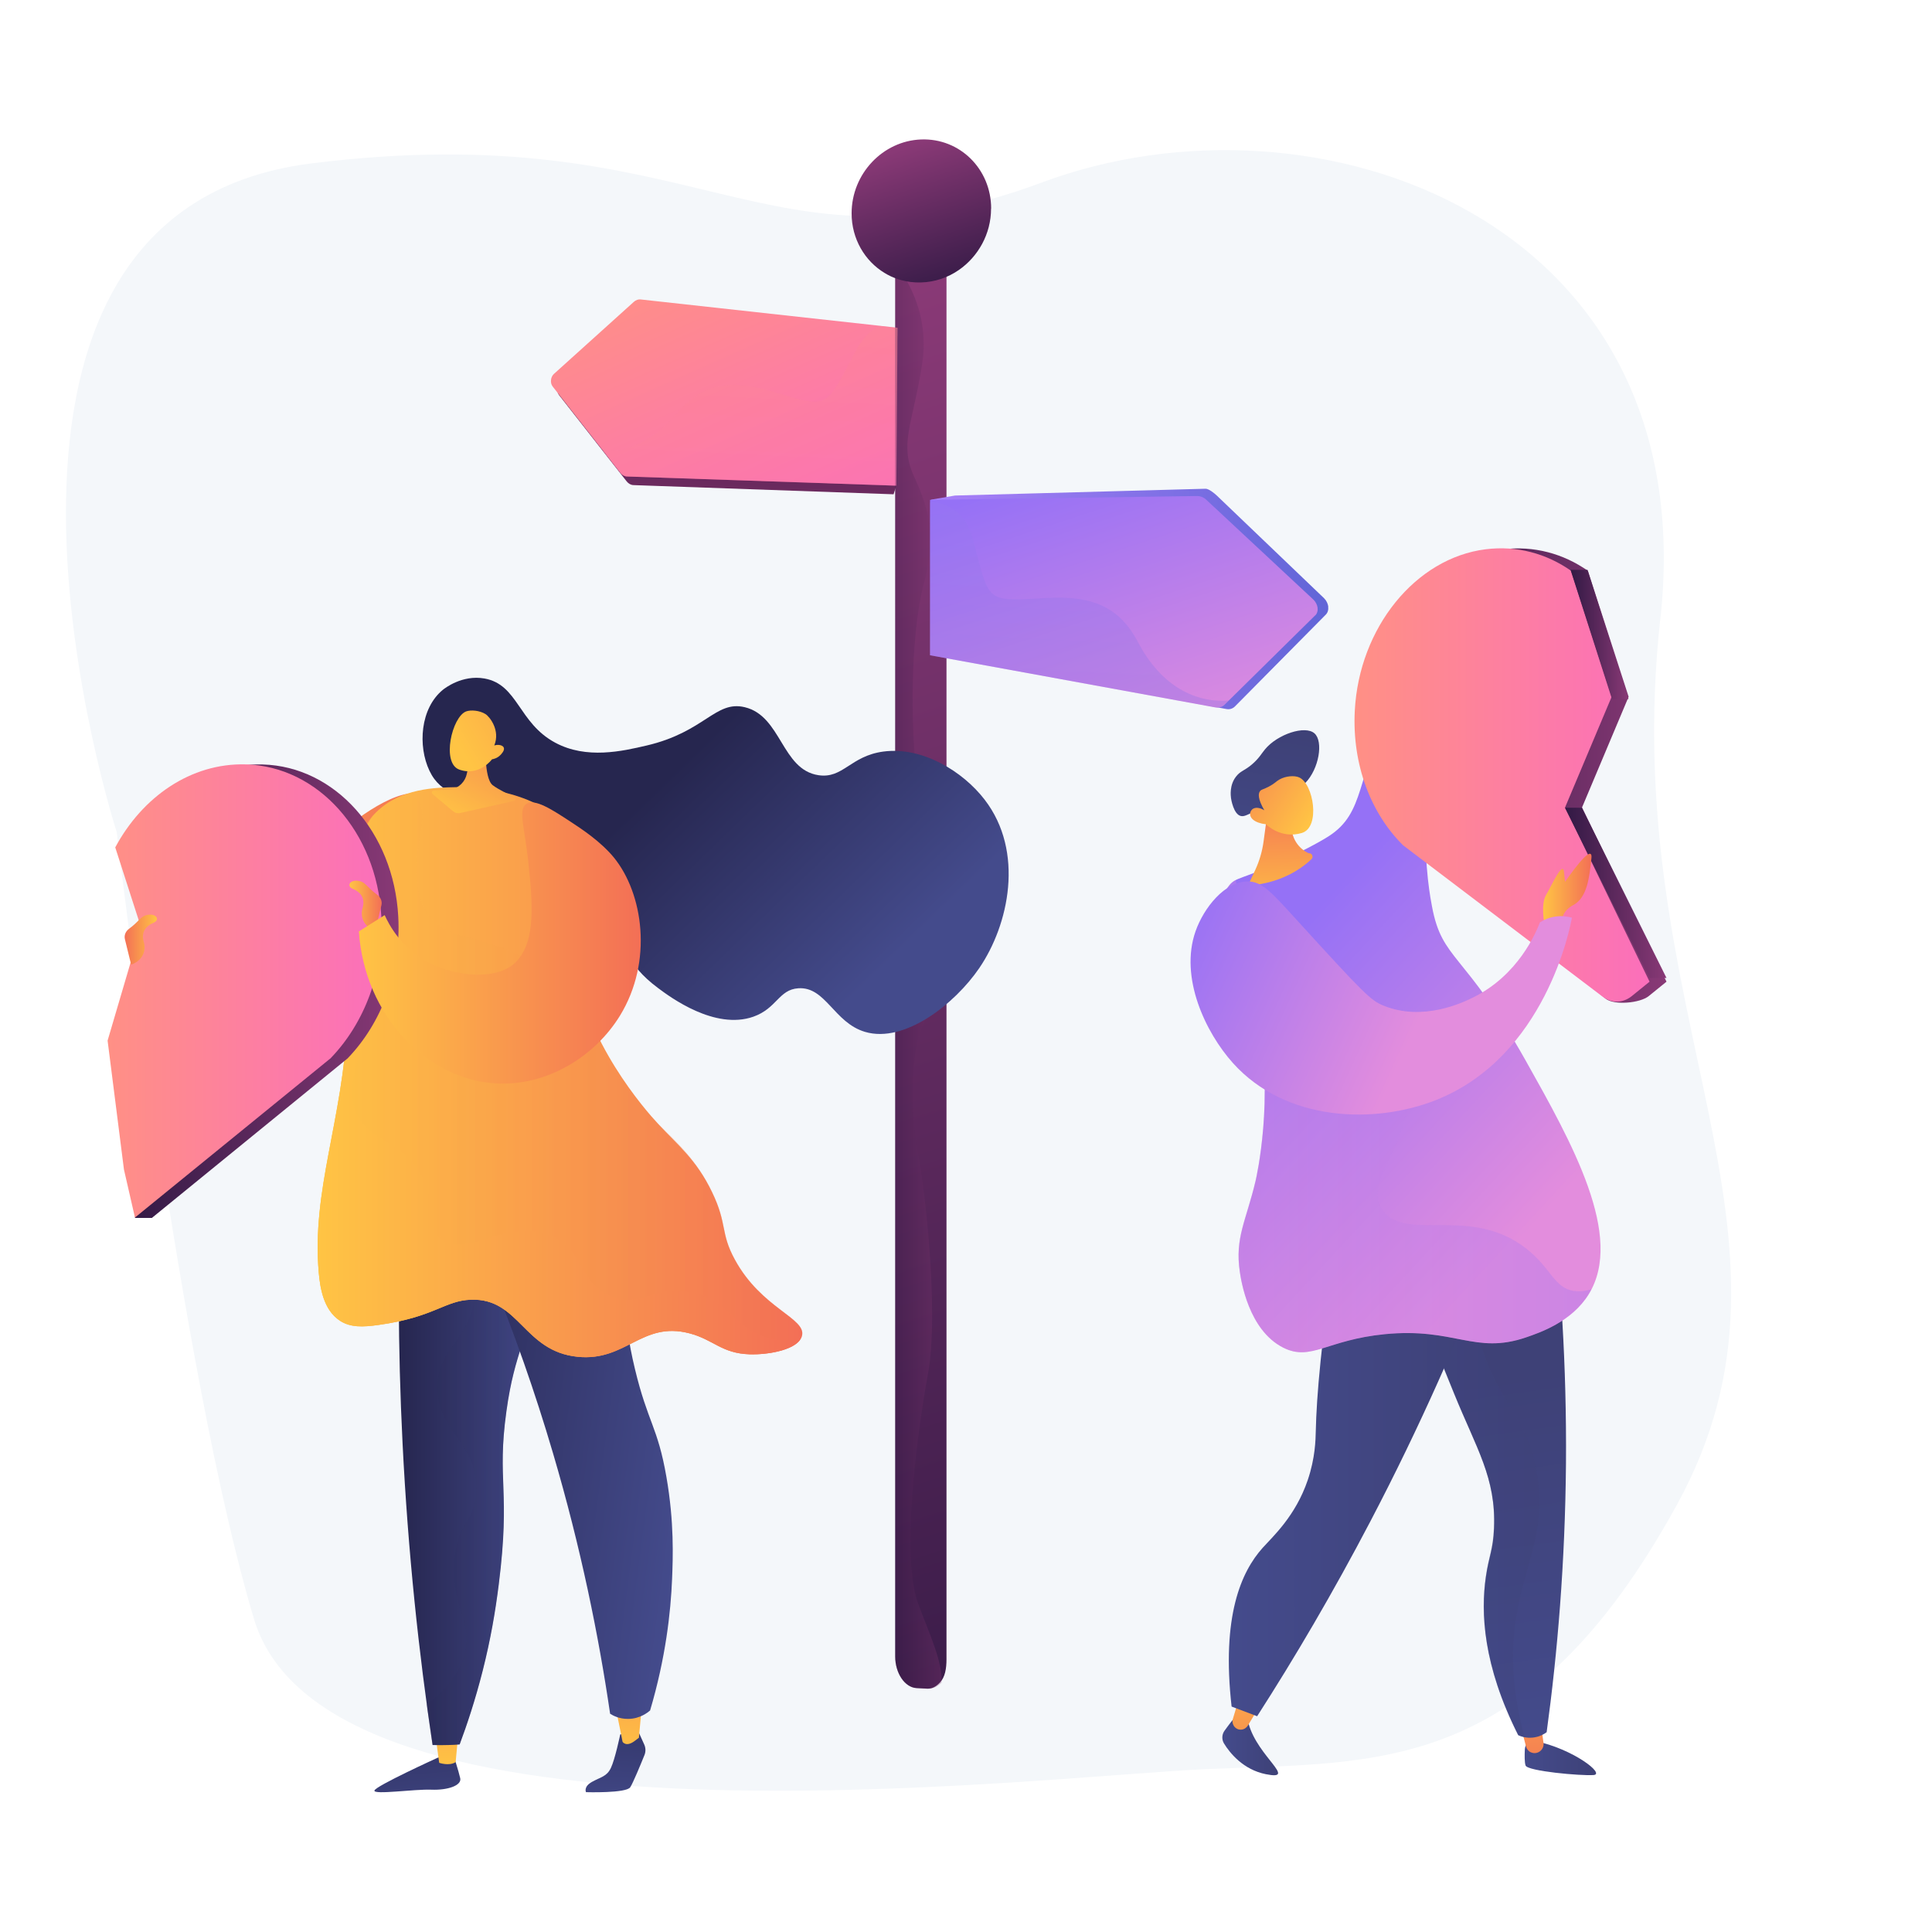 <?xml version="1.0" encoding="UTF-8"?><svg xmlns="http://www.w3.org/2000/svg" xmlns:xlink="http://www.w3.org/1999/xlink" viewBox="0 0 202 202"><defs><style>.cls-1{fill:url(#linear-gradient);}.cls-2{fill:#f4f7fa;}.cls-3{fill:#fff;}.cls-4{fill:url(#linear-gradient-5);}.cls-4,.cls-5,.cls-6,.cls-7,.cls-8,.cls-9,.cls-10{mix-blend-mode:multiply;opacity:.3;}.cls-5{fill:url(#linear-gradient-9);}.cls-6{fill:url(#linear-gradient-4);}.cls-7{fill:url(#linear-gradient-13);}.cls-8{fill:url(#linear-gradient-33);}.cls-9{fill:url(#linear-gradient-38);}.cls-11{fill:url(#linear-gradient-8);}.cls-12{fill:url(#linear-gradient-3);}.cls-13{fill:url(#linear-gradient-2);}.cls-14{fill:url(#linear-gradient-6);}.cls-15{fill:url(#linear-gradient-7);}.cls-16{fill:url(#linear-gradient-41);}.cls-17{fill:url(#linear-gradient-40);}.cls-18{fill:url(#linear-gradient-43);}.cls-19{fill:url(#linear-gradient-42);}.cls-20{fill:url(#linear-gradient-45);}.cls-21{fill:url(#linear-gradient-46);}.cls-22{fill:url(#linear-gradient-44);}.cls-23{fill:url(#linear-gradient-14);}.cls-24{fill:url(#linear-gradient-18);}.cls-25{fill:url(#linear-gradient-22);}.cls-26{fill:url(#linear-gradient-20);}.cls-27{fill:url(#linear-gradient-21);}.cls-28{fill:url(#linear-gradient-23);}.cls-29{fill:url(#linear-gradient-15);}.cls-30{fill:url(#linear-gradient-19);}.cls-31{fill:url(#linear-gradient-16);}.cls-32{fill:url(#linear-gradient-17);}.cls-33{fill:url(#linear-gradient-12);}.cls-34{fill:url(#linear-gradient-10);}.cls-35{fill:url(#linear-gradient-11);}.cls-36{fill:url(#linear-gradient-27);}.cls-37{fill:url(#linear-gradient-24);}.cls-38{fill:url(#linear-gradient-26);}.cls-39{fill:url(#linear-gradient-35);}.cls-40{fill:url(#linear-gradient-37);}.cls-41{fill:url(#linear-gradient-34);}.cls-42{fill:url(#linear-gradient-39);}.cls-43{fill:url(#linear-gradient-36);}.cls-44{fill:url(#linear-gradient-25);}.cls-45{fill:url(#linear-gradient-28);}.cls-46{fill:url(#linear-gradient-29);}.cls-47{fill:url(#linear-gradient-30);}.cls-48{fill:url(#linear-gradient-32);}.cls-49{fill:url(#linear-gradient-31);}.cls-50{isolation:isolate;}</style><linearGradient id="linear-gradient" x1="125.55" y1="188.57" x2="75.73" y2="36.5" gradientUnits="userSpaceOnUse"><stop offset="0" stop-color="#311944"/><stop offset="1" stop-color="#893976"/></linearGradient><linearGradient id="linear-gradient-2" x1="77.4" y1="17.78" x2="74.19" y2="81.35" gradientUnits="userSpaceOnUse"><stop offset="0" stop-color="#311944"/><stop offset="1" stop-color="#a03976"/></linearGradient><linearGradient id="linear-gradient-3" x1="70.88" y1="26.33" x2="83.91" y2="55.57" gradientUnits="userSpaceOnUse"><stop offset="0" stop-color="#ff9085"/><stop offset="1" stop-color="#fb6fbb"/></linearGradient><linearGradient id="linear-gradient-4" x1="79.87" y1="19.77" x2="76.93" y2="78.2" xlink:href="#linear-gradient-3"/><linearGradient id="linear-gradient-5" x1="93.33" y1="102.13" x2="98.47" y2="102.13" xlink:href="#linear-gradient"/><linearGradient id="linear-gradient-6" x1="99.27" y1="31.04" x2="94.2" y2="15.57" xlink:href="#linear-gradient"/><linearGradient id="linear-gradient-7" x1="97.35" y1="62.64" x2="138.88" y2="62.64" gradientUnits="userSpaceOnUse"><stop offset="0" stop-color="#aa80f9"/><stop offset="1" stop-color="#6165d7"/></linearGradient><linearGradient id="linear-gradient-8" x1="122.13" y1="80.12" x2="111.83" y2="48.69" gradientUnits="userSpaceOnUse"><stop offset="0" stop-color="#e38ddd"/><stop offset="1" stop-color="#9571f6"/></linearGradient><linearGradient id="linear-gradient-9" x1="114.15" y1="37.37" x2="110.71" y2="105.62" xlink:href="#linear-gradient-7"/><linearGradient id="linear-gradient-10" x1="159.41" y1="183.81" x2="166.87" y2="183.81" gradientUnits="userSpaceOnUse"><stop offset="0" stop-color="#444b8c"/><stop offset="1" stop-color="#3e4177"/></linearGradient><linearGradient id="linear-gradient-11" x1="159.05" y1="167.98" x2="160.7" y2="187.99" gradientUnits="userSpaceOnUse"><stop offset="0" stop-color="#ffc444"/><stop offset="1" stop-color="#f36f56"/></linearGradient><linearGradient id="linear-gradient-12" x1="162.57" y1="183.23" x2="157.11" y2="143.87" xlink:href="#linear-gradient-10"/><linearGradient id="linear-gradient-13" x1="147.99" y1="153.99" x2="160.95" y2="153.99" xlink:href="#linear-gradient-10"/><linearGradient id="linear-gradient-14" x1="127.8" y1="182.4" x2="133.64" y2="182.4" xlink:href="#linear-gradient-10"/><linearGradient id="linear-gradient-15" x1="129.72" y1="170.4" x2="131.37" y2="190.41" xlink:href="#linear-gradient-11"/><linearGradient id="linear-gradient-16" x1="128.48" y1="154.63" x2="156.08" y2="154.63" xlink:href="#linear-gradient-10"/><linearGradient id="linear-gradient-17" x1="166.43" y1="121.63" x2="137.66" y2="94.96" xlink:href="#linear-gradient-8"/><linearGradient id="linear-gradient-18" x1="133.99" y1="95.77" x2="133.66" y2="82.88" xlink:href="#linear-gradient-11"/><linearGradient id="linear-gradient-19" x1="-4492.91" y1="-1306.06" x2="-4499.38" y2="-1322.49" gradientTransform="translate(-3937.03 2405.2) rotate(166.61) scale(1 -1)" xlink:href="#linear-gradient-10"/><linearGradient id="linear-gradient-20" x1="137.13" y1="85.86" x2="126.3" y2="78.91" xlink:href="#linear-gradient-11"/><linearGradient id="linear-gradient-21" x1="127.93" y1="116.69" x2="167.34" y2="116.69" xlink:href="#linear-gradient-8"/><linearGradient id="linear-gradient-22" x1="143.39" y1="81.09" x2="174.24" y2="81.09" xlink:href="#linear-gradient"/><linearGradient id="linear-gradient-23" x1="141.62" y1="81.03" x2="172.47" y2="81.03" xlink:href="#linear-gradient-3"/><linearGradient id="linear-gradient-24" x1="163.62" y1="93.35" x2="174.24" y2="93.35" xlink:href="#linear-gradient"/><linearGradient id="linear-gradient-25" x1="164.21" y1="66.33" x2="170.27" y2="66.33" xlink:href="#linear-gradient"/><linearGradient id="linear-gradient-26" x1="161.34" y1="92.96" x2="166.4" y2="92.96" xlink:href="#linear-gradient-11"/><linearGradient id="linear-gradient-27" x1="141.4" y1="48.92" x2="118.03" y2="34.59" gradientTransform="translate(2.65 74.09) rotate(-7.04)" xlink:href="#linear-gradient-8"/><linearGradient id="linear-gradient-28" x1="668.87" y1="173.52" x2="670.49" y2="194.1" gradientTransform="translate(-626.26)" gradientUnits="userSpaceOnUse"><stop offset="0" stop-color="#26264f"/><stop offset="1" stop-color="#444b8c"/></linearGradient><linearGradient id="linear-gradient-29" x1="673.04" y1="184.98" x2="672.75" y2="163.67" gradientTransform="translate(-626.26)" xlink:href="#linear-gradient-11"/><linearGradient id="linear-gradient-30" x1="47.3" y1="-43.67" x2="48.92" y2="-23.09" gradientTransform="translate(12.56 207.61) rotate(7.44)" xlink:href="#linear-gradient-28"/><linearGradient id="linear-gradient-31" x1="48.92" y1="-30.2" x2="48.63" y2="-51.51" gradientTransform="translate(12.56 207.61) rotate(7.44)" xlink:href="#linear-gradient-11"/><linearGradient id="linear-gradient-32" x1="41.7" y1="150.45" x2="57.45" y2="150.45" gradientTransform="matrix(1, 0, 0, 1, 0, 0)" xlink:href="#linear-gradient-28"/><linearGradient id="linear-gradient-33" x1="42.79" y1="150.46" x2="57.45" y2="150.46" gradientTransform="matrix(1, 0, 0, 1, 0, 0)" xlink:href="#linear-gradient-28"/><linearGradient id="linear-gradient-34" x1="-606.03" y1="-65.91" x2="-574.32" y2="-65.91" gradientTransform="translate(633.54 288.74) rotate(7.44)" xlink:href="#linear-gradient-28"/><linearGradient id="linear-gradient-35" x1="269.03" y1="40.08" x2="291.16" y2="60.33" gradientTransform="translate(-194.65 23.31) rotate(3.49)" xlink:href="#linear-gradient-28"/><linearGradient id="linear-gradient-36" x1="13.63" y1="96.6" x2="45.15" y2="96.6" xlink:href="#linear-gradient-11"/><linearGradient id="linear-gradient-37" x1="33.21" y1="112.1" x2="83.88" y2="112.1" xlink:href="#linear-gradient-11"/><linearGradient id="linear-gradient-38" x1="33.21" y1="112.62" x2="83.88" y2="112.62" xlink:href="#linear-gradient-11"/><linearGradient id="linear-gradient-39" x1="33.21" y1="117.6" x2="83.66" y2="117.6" xlink:href="#linear-gradient-11"/><linearGradient id="linear-gradient-40" x1="47.72" y1="86.25" x2="55.76" y2="72.72" xlink:href="#linear-gradient-11"/><linearGradient id="linear-gradient-41" x1="48.11" y1="78.2" x2="69.06" y2="65.59" xlink:href="#linear-gradient-11"/><linearGradient id="linear-gradient-42" x1="13.03" y1="103.62" x2="41.69" y2="103.62" xlink:href="#linear-gradient"/><linearGradient id="linear-gradient-43" x1="11.26" y1="103.61" x2="39.91" y2="103.61" xlink:href="#linear-gradient-3"/><linearGradient id="linear-gradient-44" x1="36.54" y1="94.7" x2="39.91" y2="94.7" xlink:href="#linear-gradient-11"/><linearGradient id="linear-gradient-45" x1="37.53" y1="98.61" x2="67" y2="98.61" xlink:href="#linear-gradient-11"/><linearGradient id="linear-gradient-46" x1="-724.84" y1="98.24" x2="-721.46" y2="98.24" gradientTransform="translate(-708.43) rotate(-180) scale(1 -1)" xlink:href="#linear-gradient-11"/></defs><g class="cls-50"><g id="Vrstva_2"><g id="_1"><rect class="cls-3" width="202" height="202"/><g><path class="cls-2" d="m173.6,64.71c4.59-41.81-35.94-56.33-64.67-45.63-28.97,10.79-35.68-7.1-76.41-1.99C-8.73,22.28,12.21,87.02,12.21,87.02c0,0,6.56,56.29,14.34,82.24,7.73,25.81,81.75,16.47,99.75,15.7,17.9-.77,33.46.71,49.03-27.63,15.55-28.29-6.31-50.95-1.74-92.62Z"/><g><path class="cls-1" d="m98.96,24.52v148.96c0,.98-.15,1.87-.67,2.42-.39.42-.81.68-1.35.66l-1.1-.06c-1.25-.06-2.24-1.57-2.24-3.3V24.77l5.36-.25Z"/><g><path class="cls-13" d="m67.66,32.2c-.26-.03-.51.06-.72.25l-8.37,7.54c-.17.15-.28.39-.3.64-.02.25.04.5.18.68l7.07,9.02c.19.24.44.38.71.39l27.2.96.28-.88.12-15.68-26.17-2.9Z"/><path class="cls-12" d="m93.84,34.28l-.12,16.5-28.15-.96c-.27,0-.53-.15-.71-.38l-1.76-2.25-5.31-6.77c-.14-.18-.21-.42-.18-.68.02-.25.13-.48.3-.64l8.36-7.54c.21-.19.46-.28.72-.25l24.98,2.75,1.88.21Z"/><path class="cls-6" d="m93.84,34.28l-.12,16.5-28.15-.96c-.27,0-.53-.15-.71-.38l-1.76-2.25c1.65.04,3.53-.45,5.44-1.86.78-.58,1.57-1.31,2.34-2.23.2-.23.39-.44.59-.64,3.94-3.93,8.57-1.62,11.86-.78,2.34.6,3.06.48,4.26-1.51.4-.66.85-1.52,1.43-2.63.14-.26.28-.54.44-.83.78-1.47,1.66-2.26,2.52-2.63l1.88.21Z"/></g><path class="cls-4" d="m98.46,175.9c-.39.42-.89.68-1.43.66l-1.15-.06c-1.25-.06-2.29-1.57-2.29-3.3V28.54c0-.07-.19-.13-.27-.2.08-.37.16-.59.25-.64.03-.02.05-.02.08,0,0,0,.45.5,1,1.41,1.03,1.71,2.4,4.87,1.77,8.93-.96,6.23-2.43,8.31-.87,11.73,1.56,3.43,2.4,6.17,1.02,11.35-1.37,5.17-1.63,16.32-.16,23.78,1.48,7.48,3.2,17.8.73,21.14-2.46,3.33-1.71,11.91-1.13,14.7.58,2.79,2.23,16.25,1.01,22.92-1.22,6.67-2.81,19.31-1.01,24.05,1.12,2.98,2.59,6.18,2.43,8.18Z"/><path class="cls-14" d="m103.62,21.81c0,2.65-1.35,5.02-3.37,6.42-1.14.79-2.5,1.26-3.95,1.3-.72.02-1.42-.06-2.07-.24-.49-.14-.97-.32-1.41-.56-.11-.06-.22-.12-.33-.19-2.07-1.25-3.45-3.56-3.45-6.24,0-4.12,3.25-7.57,7.27-7.72,4.04-.15,7.32,3.09,7.32,7.23Z"/><g><path class="cls-15" d="m138.88,63.44c-.04-.33-.2-.65-.44-.89l-11.21-10.73c-.26-.25-.85-.72-1.17-.72l-26.21.71-2.5.43,1.06,16.29,29.8,5.6c.35.07.67-.03.91-.27l9.5-9.6c.2-.2.29-.5.25-.83Z"/><path class="cls-11" d="m137.51,64.34l-9.03,8.9-.46.45c-.24.24-.62.33-.96.27l-29.82-5.45v-16.25l27.94-.4c.32,0,.66.13.92.37l11.21,10.45c.24.23.41.54.45.86.04.32-.05.62-.25.81Z"/><path class="cls-5" d="m128.48,73.24l-.46.45c-.24.24-.62.33-.96.27l-29.82-5.45v-15.96c.86-.11,3.44.32,4.37,3.46.03.11.09.23.12.36.24.96.46,1.77.64,2.46.6,2.29,1,3.24,2.04,3.61.52.19,1.2.23,2.15.22.03,0,.06,0,.09,0,2.6-.04,6.16-.71,9.07.92,1.22.68,2.33,1.77,3.21,3.47.05.1.11.21.17.31,2.65,4.88,6.49,6.14,9.38,5.88Z"/></g></g><g><g><path class="cls-34" d="m160.53,182.04c-.55-.11-1.07.28-1.1.84-.03.64-.04,1.4.08,1.72.23.58,5.68,1.08,7.09.99,1.3-.08-2.14-2.74-6.07-3.55Z"/><path class="cls-35" d="m160.97,179.28l.41,2.94c.1.72-.63,1.29-1.3,1,0,0-.02,0-.03-.01-.25-.11-.43-.35-.5-.61l-.68-2.64,2.09-.68Z"/><path class="cls-33" d="m162.2,125.11c.97,8.23,1.61,17.61,1.53,27.93-.09,10.39-.89,19.81-2.02,28.07-.21.16-.7.48-1.41.56-.75.09-1.32-.14-1.56-.25-3.7-7.34-3.92-12.84-3.38-16.57.32-2.2.76-2.79.85-5.07.22-5.26-1.83-8.3-4.17-14.07-3.33-8.16-4.99-12.25-3.47-15.38.58-1.2,2.91-4.93,13.64-5.21Z"/><path class="cls-7" d="m158.48,169.43c.84-5.98,3.37-9.3,2.15-15.71-1.07-5.64-3.74-6.82-5.71-12.82-1.08-3.29-1.96-8.08-.98-14.56-3.85,1.28-5,3.18-5.39,3.98-1.52,3.13.15,7.22,3.47,15.38,2.35,5.76,4.4,8.81,4.17,14.07-.1,2.29-.54,2.87-.85,5.07-.54,3.74-.31,9.23,3.38,16.57.13.06.37.16.69.22-1.38-4.93-1.4-8.99-.94-12.2Z"/><path class="cls-23" d="m128.04,180.94c-.29.39-.32.92-.07,1.34.62,1.02,2.03,2.75,4.38,3.22,3.36.67-.84-1.79-1.8-5.27-.6-2.17-1.7-.37-2.51.71Z"/><path class="cls-29" d="m129.8,176.72l-.9,3.01c-.17.57.27,1.15.86,1.11,0,0,.02,0,.03,0,.28-.02.52-.18.67-.41l1.53-2.54-2.19-1.17Z"/><path class="cls-31" d="m139.71,129.82c-1.57,10.28-2.06,16.18-2.14,19.84-.02.85-.05,2.77-.84,5.09-1.28,3.77-3.66,5.91-4.71,7.08-2.25,2.51-4.32,7.16-3.25,16.6.89.34,1.78.67,2.67,1.01,3.94-6.13,7.93-12.91,11.82-20.34,5.27-10.06,9.46-19.65,12.82-28.44-5.46-.28-10.91-.55-16.37-.83Z"/><path class="cls-32" d="m133.76,90.13c1.94-.9,4.19-2.06,5.21-2.73,3.74-2.44,2.84-5.96,6.37-13.64,2.02-4.4,4.6-9.85,8.87-10.45,1.39-.19,3.29.08,3.81,1.14.81,1.65-2.13,4.33-3.92,6.58-7.3,9.16-4.58,22.68-4.38,23.73,1.07,5.74,3.34,4.63,9.81,16.15,4.83,8.6,10.32,18.36,6.58,24.41-1.78,2.88-5.09,4.01-6.55,4.51-5.37,1.84-7.45-1.06-14.8-.33-6.05.6-7.68,2.86-10.58,1.41-3.65-1.83-4.42-7.06-4.55-7.94-.53-3.58.67-5.34,1.65-9.51.11-.46,1.93-8.54.25-17.03-1.51-7.6-5.01-11.46-2.98-13.89.7-.84,1.3-.59,5.21-2.4Z"/><path class="cls-24" d="m132.69,83.69l-.58,4.31c-.14,1.02-.43,2.01-.86,2.94l-.76,1.63s3.73.01,6.63-2.74c.25-.24.05-.66-.29-.62h0c-1.09-.5-1.79-1.59-1.79-2.79v-2.05l-2.36-.69Z"/><g><path class="cls-30" d="m136.47,81.87c1.45-1.48,1.91-4.35.97-5.19-.98-.88-3.88.09-5.18,1.67-.36.43-.62.94-1.37,1.58-.82.69-1.19.66-1.66,1.27-.7.9-.55,2.01-.52,2.26.01.08.26,1.7,1.04,1.86.58.12,1.23-.62,1.64-.32.04.03.06.06.08.08.42.39,1.2,1.03,2.54,1.69,0-.34.03-.77.12-1.25.03-.18.17-.91.49-1.55.53-1.08,1.28-1.52,1.84-2.09Z"/><path class="cls-26" d="m132.36,86.18s1.55,1.58,3.76.91c1.97-.6,1.21-5.16-.29-5.81-.5-.22-1.39-.15-2.04.21-.38.21-.48.41-1.12.75-.58.31-.78.28-.93.48-.19.25-.25.78.45,2-.47-.3-.97-.34-1.25-.11-.05.04-.16.16-.21.32-.16.58.46,1.12,1.62,1.25Z"/></g><g class="cls-10"><path class="cls-27" d="m164.57,134.98c-2.1-.33-2.36-2.36-4.96-4.41-5.83-4.59-12.53-.69-14.99-3.97-2.44-3.25,3.78-7.51,2.2-13.56-1.85-7.1-11.9-6.9-16.21-16.32-.77-1.67-1.18-3.29-1.41-4.72-.26.14-.46.29-.66.53-2.03,2.43,1.47,6.29,2.98,13.89,1.68,8.49-.14,16.57-.25,17.03-.98,4.17-2.18,5.93-1.65,9.51.13.88.9,6.11,4.55,7.94,2.91,1.45,4.53-.81,10.58-1.41,7.35-.73,9.43,2.17,14.8.33,1.45-.5,4.77-1.63,6.55-4.51.11-.17.2-.35.29-.52-.61.2-1.22.27-1.82.18Z"/></g></g><g><path class="cls-25" d="m165.4,84.41l8.84,18.23-1.85,1.5c-.92.75-3.59.98-4.5.29l-19.42-16.04c-3.33-3.29-5.35-8.38-5.05-14.09.46-8.66,6.35-15.94,13.68-16.86,3.28-.41,6.36.45,8.92,2.24l4.26,13.17-4.87,11.57Z"/><path class="cls-28" d="m163.63,84.41l8.84,18.23-1.85,1.5c-.92.75-2.12.78-3.04.08l-20.88-15.84c-3.33-3.29-5.35-8.38-5.05-14.09.46-8.66,6.35-15.94,13.68-16.86,3.28-.41,6.36.45,8.92,2.24l4.26,13.17-4.87,11.57Z"/><polygon class="cls-37" points="163.62 84.45 165.39 84.45 174.24 102.25 172.47 102.25 163.62 84.45"/><polygon class="cls-44" points="164.21 59.58 165.98 59.58 170.27 73.09 168.54 73.09 164.21 59.58"/></g><g><path class="cls-38" d="m161.49,96.67s-.44-2.1.17-3.12c.61-1.02,1.76-3.66,1.87-2.33.11,1.32.14.93.14.93,0,0,2.94-4.32,2.72-2.39-.21,1.93-.43,4.09-1.9,4.87-1.46.77-1.17,2.05-1.17,2.05h-1.84Z"/><path class="cls-36" d="m160.99,96.45c.32-.21.91-.53,1.71-.63.71-.09,1.29.03,1.65.13-.17.97-2.75,14.52-14.22,19.07-6.47,2.56-15.72,2.24-21.21-3.86-2.86-3.18-5.62-8.94-3.92-13.79.86-2.45,3.07-5.26,5.51-5.21,1.44.03,2.36,1.05,4.92,3.86,7.22,7.93,7.9,8.58,9.19,9.11,4.17,1.72,8.35-.33,9.36-.82,4.76-2.33,6.61-6.79,7.02-7.86Z"/></g></g><g><path class="cls-45" d="m45.76,183.78s-6.51,2.96-6.61,3.43c-.11.47,4.19-.16,5.94-.09,1.75.07,3.19-.45,3.03-1.19-.16-.74-.77-2.61-.77-2.61l-1.59.46Z"/><path class="cls-46" d="m45.52,181.38l.4,2.93s1.03.37,1.72-.07l.3-3.21-2.41.35Z"/><path class="cls-47" d="m66.76,181.08l.59,1.3c.17.36.18.78.02,1.15-.39.97-1.17,2.85-1.47,3.33-.4.65-4.63.52-4.63.52,0,0-.3-.57.65-1.09.95-.52,1.52-.55,1.95-1.44.43-.89.98-3.51.98-3.51l1.91-.26Z"/><path class="cls-49" d="m64.04,177.61c.25.25,1.05,4.5,1.05,4.5,0,0,.36.61,1.29-.1.93-.71.42-.32.42-.32l.37-4.02-3.14-.06Z"/><path class="cls-48" d="m41.94,122.52c-.34,8.74-.36,18.24.15,28.38.57,11.42,1.7,21.98,3.14,31.55.53.02,1.09.02,1.68,0,.4-.01.78-.03,1.15-.06.74-1.98,1.62-4.59,2.41-7.71.83-3.28,1.33-6.22,1.68-9.03,1.25-9.9-.22-10.76.8-18.1.9-6.5,2.18-6.75,3.69-15.98,1.63-10.01.42-11.51-.17-12.05-2.51-2.31-8.42-.74-14.52,2.99Z"/><path class="cls-8" d="m56.46,119.52c-2.4-2.2-7.88-.87-13.68,2.49,6.66,7.2,7.39,11.87,6.59,14.9-.9,3.43-3.65,4.41-3.64,8.16.01,4.6,4.17,5.82,4.08,10.69-.06,3.22-1.88,3.19-2.31,7.16-.51,4.71,1.87,6.33,1.1,9.81-.33,1.5-1.28,3.46-3.98,5.47.19,1.43.39,2.85.6,4.23.53.02,1.09.02,1.68,0,.4-.01.78-.03,1.15-.06.74-1.98,1.62-4.59,2.41-7.71.83-3.28,1.33-6.22,1.68-9.03,1.25-9.9-.22-10.76.8-18.1.9-6.5,2.18-6.75,3.69-15.98,1.63-10.01.42-11.51-.17-12.05Z"/><path class="cls-41" d="m44.57,118.59c4.6,9.07,9.39,20.23,13.25,33.35,2.92,9.91,4.78,19.11,5.97,27.24.28.18.95.55,1.87.54,1.25,0,2.09-.69,2.31-.88,1.63-5.5,2.16-10.28,2.3-13.76.09-2.23.23-5.93-.59-10.64-.91-5.27-1.95-5.7-3.3-11.33-1.4-5.84-.7-7.16-1.83-14.39-.46-2.97-1.31-7.41-2.95-12.8-5.67.89-11.35,1.78-17.02,2.67Z"/><path class="cls-39" d="m52.83,86.07c-4.62-3.09-6.7-2.89-7.93-5.49-1.22-2.57-.98-6.52,1.42-8.47.18-.14,2-1.58,4.33-1.17,3.52.62,3.54,4.64,7.4,6.71,3.27,1.76,7.02.89,9.55.3,6.1-1.42,7.19-4.74,10.26-4.01,3.85.91,3.85,6.53,7.71,7.11,2.58.39,3.34-2.01,6.79-2.47,4.05-.54,8.3,2.05,10.59,5.03,4.19,5.44,2.53,13.09-.57,17.62-2.55,3.73-7.79,7.88-11.93,6.66-3.26-.96-4.12-4.76-6.99-4.56-2.04.14-2.23,2.1-4.69,2.97-4.03,1.42-8.69-2.04-9.96-2.99-3.62-2.69-2.93-4.23-7.49-9.47-1.8-2.07-4.4-5.05-8.49-7.78Z"/><path class="cls-43" d="m14.99,95.48c-.45.7-.9,1.41-1.36,2.11.3,1.47,1.31,5.47,4.52,8.7.45.45,4.29,4.19,9.79,3.95,8.35-.36,12.74-9.54,12.95-10.01,1.31-3.08,6.04-14.56,3.52-16.85-1.75-1.59-6.63,1.6-9.4,4.2-4.37,4.1-3.93,7.15-8.36,10.28-1.56,1.1-4.82,3.39-7.98,1.93-2.13-.98-3.23-3.21-3.69-4.3Z"/><path class="cls-40" d="m35.54,138.08c-1.76-1.14-2.08-3.57-2.21-5-.77-8.65,2.49-15.84,3-26.27.15-3.15-.08-3.83.18-8.78.53-10.18,1.76-12.04,2.81-13.09,2.55-2.55,6.25-2.6,8.43-2.64.87-.01,8.89-.03,12.05,4.98,2.39,3.8-.83,5.98.16,13.03,1.2,8.6,7.45,15.68,8.87,17.22,2.05,2.22,3.98,3.7,5.62,7.12,1.62,3.36.84,4.22,2.37,7.03,2.8,5.16,7.5,6.13,7.03,7.99-.36,1.44-3.44,1.99-5.45,1.93-2.98-.09-3.78-1.54-6.34-2.2-4.96-1.28-6.61,2.97-11.66,2.46-5.67-.57-6.08-6.15-11.16-5.97-2.78.1-3.8,1.82-9.66,2.64-1.64.23-2.93.28-4.04-.44Z"/><path class="cls-9" d="m35.54,138.08c-1.76-1.14-2.08-3.57-2.21-5-.77-8.65,2.49-15.84,3-26.27.15-3.15-.08-3.83.18-8.78.42-8.1.58-11.12,2.81-13.09,1.03-.91,2.99-2.07,4.13-1.41,2.11,1.22-1.43,7,.97,11.51,2.04,3.84,5.9,2.06,11.77,5.97,6.4,4.27,3.93,7.79,12.65,16.51,1.89,1.89,3.98,3.7,5.62,7.12,1.62,3.36.84,4.22,2.37,7.03,2.8,5.16,7.5,6.13,7.03,7.99-.36,1.44-3.44,1.99-5.45,1.93-2.98-.09-3.78-1.54-6.34-2.2-4.96-1.28-6.61,2.97-11.66,2.46-5.67-.57-6.08-6.15-11.16-5.97-2.78.1-3.8,1.82-9.66,2.64-1.64.23-2.93.28-4.04-.44Z"/><path class="cls-42" d="m80.16,139.84c-3.41-1.04-4-3.97-7.99-4.74-3.77-.73-4.93,1.56-7.99.53-3.66-1.23-2.97-4.83-6.5-6.41-4.57-2.05-8.98,2.52-11.68.26-1.72-1.44-.13-3.45-2.02-6.76-2.07-3.63-5.06-3.13-6.59-6.15-1.46-2.89.23-5.42.97-9.57.56-3.12.67-7.68-1.5-13.69-.14,1.34-.25,2.9-.35,4.73-.26,4.96-.02,5.63-.18,8.78-.5,10.43-3.76,17.62-3,26.27.13,1.43.45,3.86,2.21,5,1.11.72,2.4.67,4.04.44,5.86-.82,6.88-2.54,9.66-2.64,5.08-.18,5.49,5.41,11.16,5.97,5.06.51,6.7-3.74,11.66-2.46,2.56.66,3.36,2.11,6.34,2.2,1.81.05,4.48-.4,5.26-1.54-1.42.21-2.57.07-3.5-.22Z"/><path class="cls-17" d="m50.79,77.47s-.23,3.9.73,4.63c.61.46,1.61.93,2.26,1.22.2.09.17.37-.04.42l-5.6,1.26c-.27.07-.55,0-.76-.17l-2.15-1.81c-.15-.12-.07-.36.12-.37l1.83-.11c.82-.17,1.46-.82,1.63-1.64l.52-2.59,1.46-.84Z"/><path class="cls-16" d="m51.44,79.39s-1.33,1.83-3.43,1.07c-1.87-.68-.76-5.52.73-6.08.5-.18,1.41-.1,2.02.28.43.27,1.57,1.69.92,3.28.47-.14.89-.01.99.22.13.3-.27.7-.36.79-.31.32-.69.41-.87.44Z"/><g><path class="cls-19" d="m36.38,110.63l-20.5,16.71h-1.77l.62-5.04-1.71-13.49,3.49-11.85-2.69-8.35c2.83-5.28,7.91-8.84,13.65-8.68,7.55.2,13.69,7.07,14.17,15.89.32,5.83-1.8,11.2-5.27,14.81Z"/><path class="cls-18" d="m34.61,110.61l-20.5,16.69-1.15-5.02h0s-1.71-13.48-1.71-13.48l3.49-11.85-2.69-8.35c2.83-5.28,7.91-8.84,13.65-8.68,7.55.2,13.69,7.06,14.17,15.89.32,5.83-1.8,11.19-5.27,14.8Z"/></g><g><path class="cls-22" d="m39.23,97.31l.65-2.66c.1-.41-.07-.84-.47-1.12-.95-.7-1.18-1.24-1.74-1.39-1.03-.28-1.53.48-.78.79.75.31,1.33.93,1.02,2.01-.31,1.09.28,2.01,1.32,2.37Z"/><path class="cls-20" d="m37.53,97.38c.9-.57,1.8-1.13,2.69-1.7.41.91,1.77,3.61,4.86,5.09,2.71,1.31,7.03,1.81,8.96-.29,1.99-2.17,1.66-6.11,1.17-10.6-.36-3.33-1.06-5.24-.18-5.83.89-.59,2.7.6,4.68,1.9,1.09.71,3.1,2.04,4.46,3.69,3.07,3.75,4.14,10.87.64,16.57-2.64,4.28-7.62,7.34-12.88,7.07-7.25-.37-13.82-7.02-14.41-15.91Z"/></g><path class="cls-21" d="m13.71,100.86l-.65-2.66c-.1-.41.07-.84.47-1.12.95-.7,1.18-1.24,1.74-1.39,1.03-.28,1.53.48.78.79-.75.31-1.33.93-1.02,2.01.31,1.09-.28,2.01-1.32,2.37Z"/></g></g></g></g></g></svg>